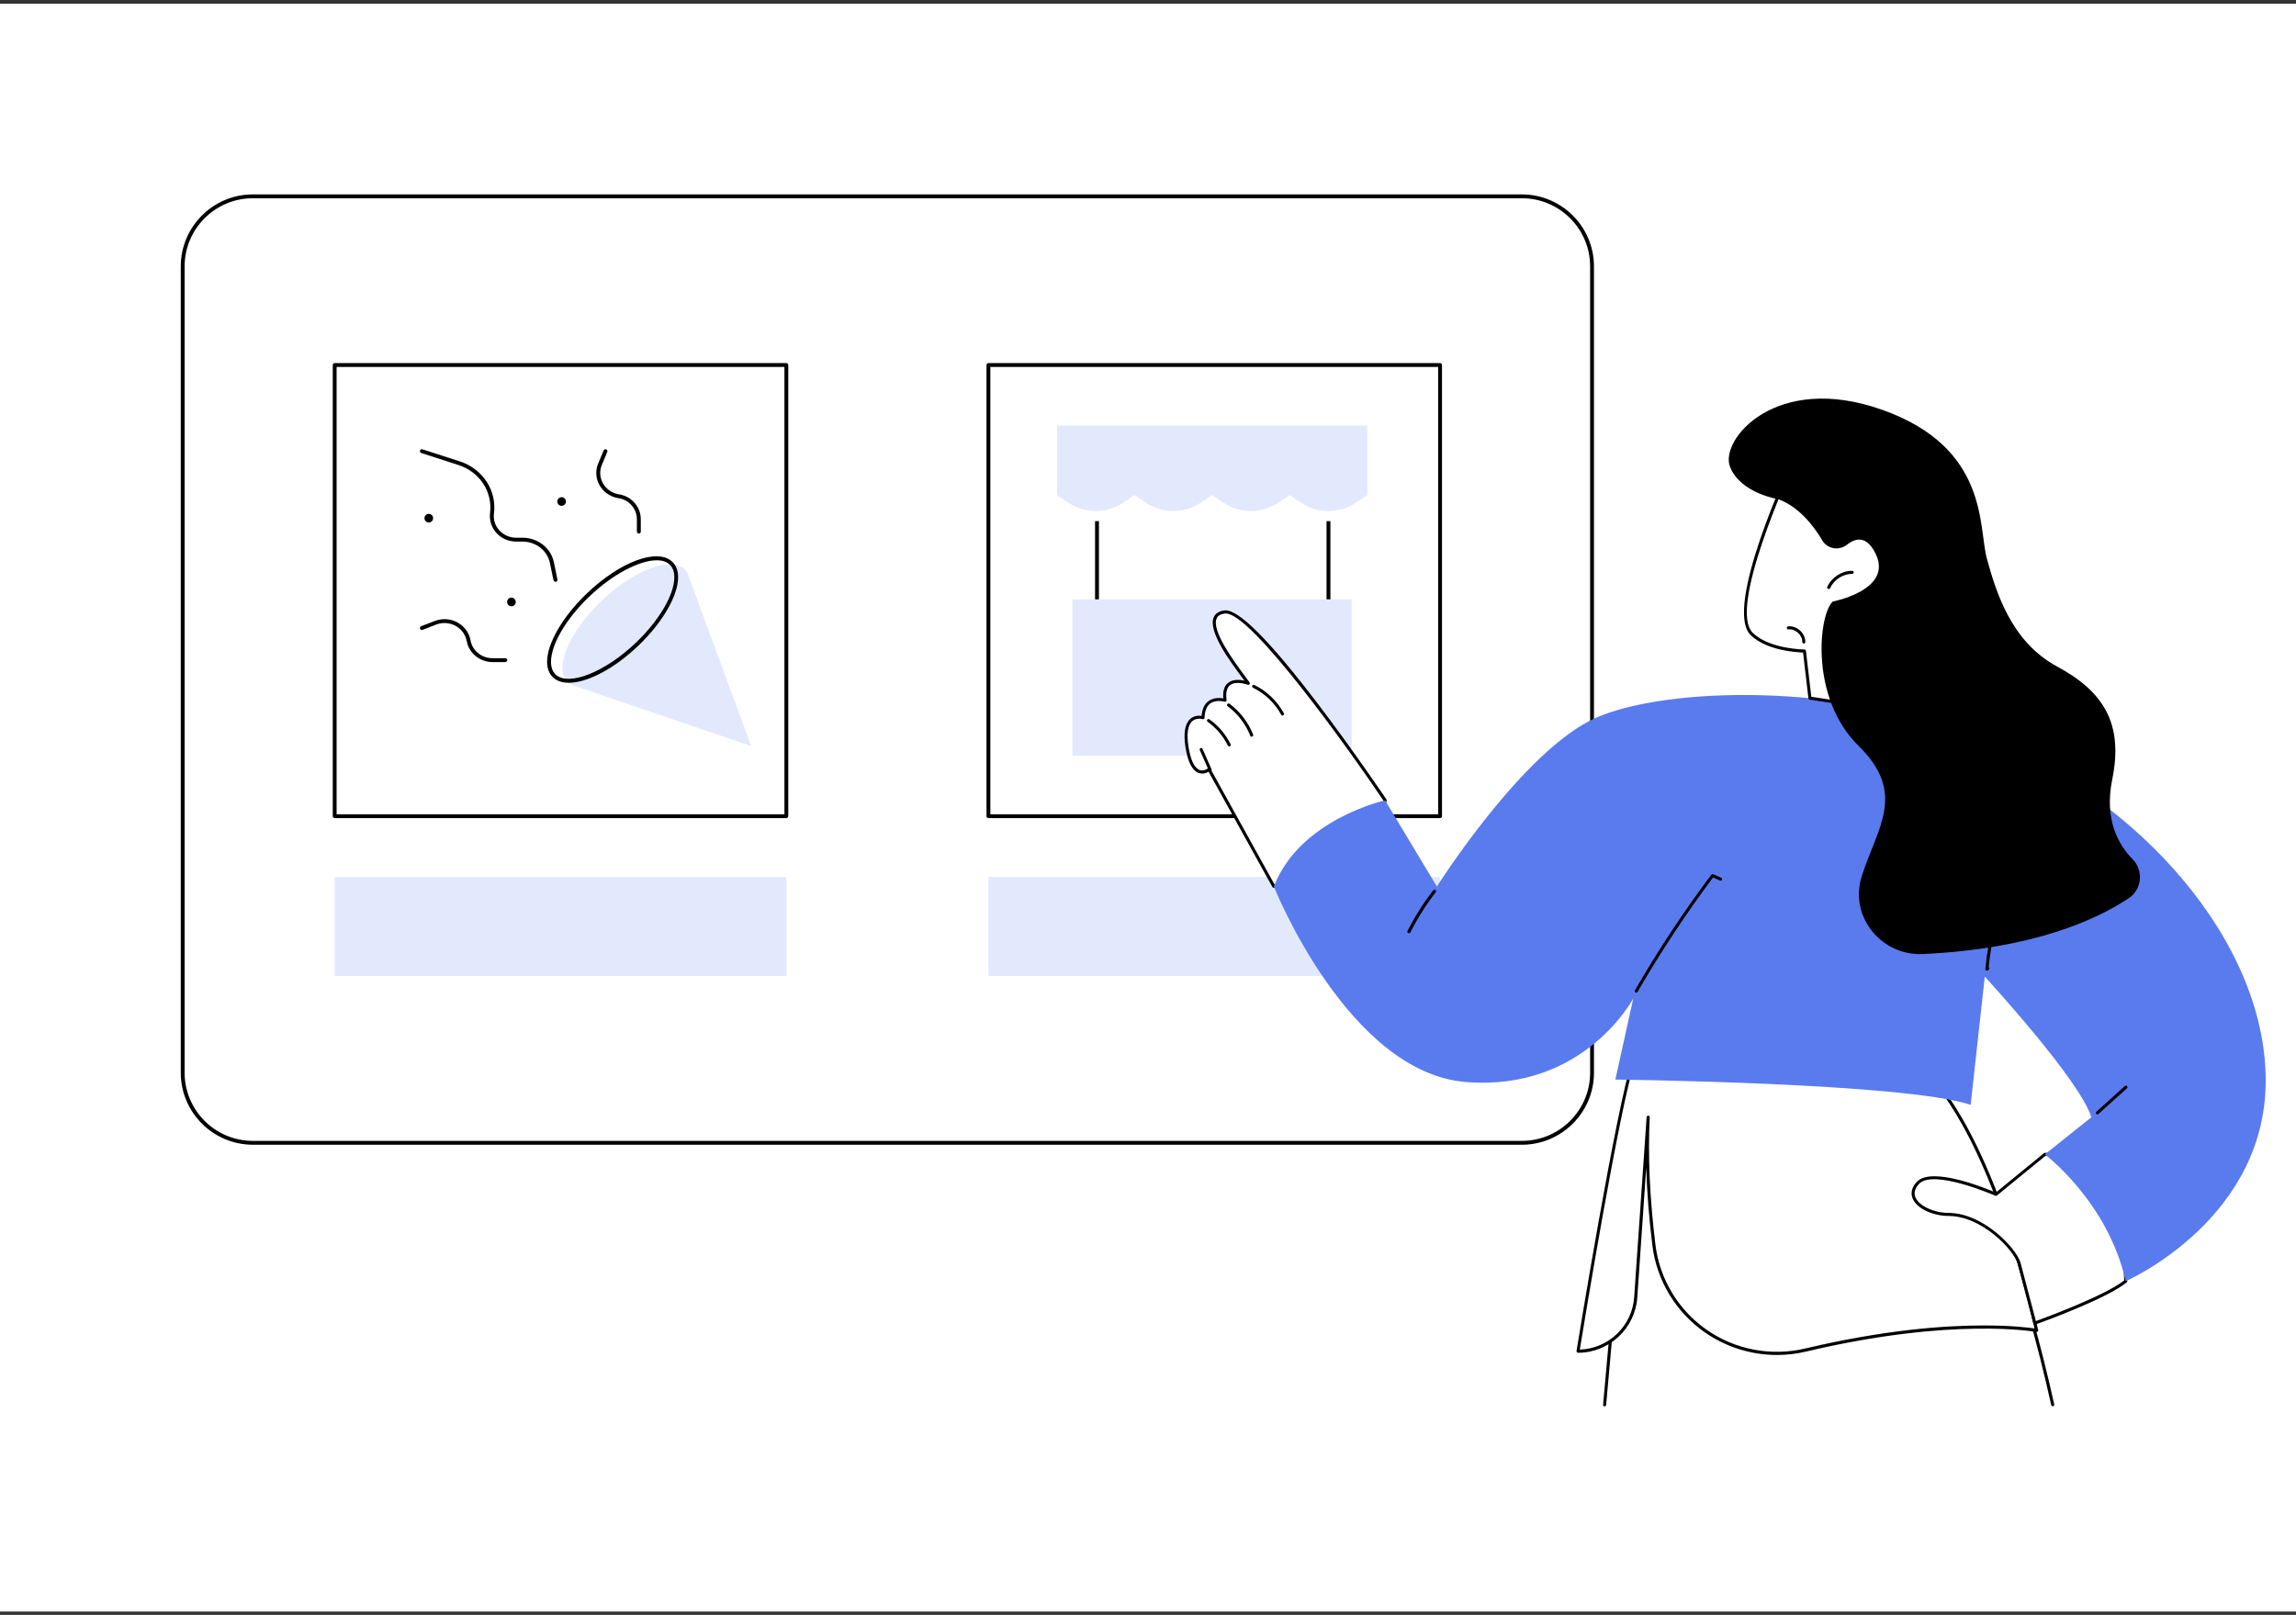<svg width="226" height="159" viewBox="0 0 226 159" fill="none" xmlns="http://www.w3.org/2000/svg">
<rect x="0" y="0" width="226" height="159" fill="#333333" stroke="none"/>
<g clip-path="url(#clip0_10536_79288)">
<path d="M226 0.371H0V158.663H226V0.371Z" fill="white"/>
<path d="M189.161 23.832H89.73C81.673 23.832 75.141 30.317 75.141 38.317V95.193C75.141 103.193 81.673 109.678 89.73 109.678H189.161C197.219 109.678 203.751 103.193 203.751 95.193V38.317C203.751 30.317 197.219 23.832 189.161 23.832Z" fill="white"/>
<path d="M197.349 109.851H81.543C77.918 109.851 74.965 106.919 74.965 103.321V30.187C74.965 26.588 77.918 23.656 81.543 23.656H197.349C200.974 23.656 203.927 26.588 203.927 30.187V103.321C203.927 106.919 200.974 109.851 197.349 109.851ZM81.543 24.006C78.11 24.006 75.317 26.779 75.317 30.187V103.321C75.317 106.729 78.11 109.502 81.543 109.502H197.349C200.782 109.502 203.575 106.729 203.575 103.321V30.187C203.575 26.779 200.782 24.006 197.349 24.006H81.543Z" fill="black"/>
<path d="M189.88 39.137H148.664V80.056H189.88V39.137Z" fill="white"/>
<path d="M189.88 80.226H148.664C148.568 80.226 148.488 80.147 148.488 80.051V39.132C148.488 39.036 148.568 38.957 148.664 38.957H189.88C189.976 38.957 190.056 39.036 190.056 39.132V80.051C190.056 80.147 189.976 80.226 189.88 80.226ZM148.84 79.877H189.704V39.306H148.84V79.877Z" fill="black"/>
<path d="M130.228 39.137H89.012V80.056H130.228V39.137Z" fill="white"/>
<path d="M130.228 80.226H89.012C88.916 80.226 88.836 80.147 88.836 80.051V39.132C88.836 39.036 88.916 38.957 89.012 38.957H130.228C130.324 38.957 130.404 39.036 130.404 39.132V80.051C130.404 80.147 130.324 80.226 130.228 80.226ZM89.188 79.877H130.052V39.306H89.188V79.877Z" fill="black"/>
<path d="M189.88 85.574H148.664V94.55H189.88V85.574Z" fill="#E2E9FC"/>
<path d="M130.228 85.574H89.012V94.55H130.228V85.574Z" fill="#E2E9FC"/>
<path d="M175.487 66.085H174.315C174.219 66.085 174.139 66.006 174.139 65.91C174.139 65.815 174.219 65.736 174.315 65.736H175.487C176.479 65.736 177.337 65.032 177.492 64.106C177.614 63.434 178.041 62.851 178.654 62.507C179.293 62.148 180.061 62.089 180.743 62.354L181.996 62.836C182.087 62.873 182.135 62.973 182.097 63.063C182.06 63.153 181.959 63.201 181.868 63.164L180.621 62.682C180.034 62.46 179.379 62.507 178.83 62.814C178.307 63.105 177.945 63.598 177.844 64.169C177.662 65.265 176.649 66.096 175.493 66.096L175.487 66.085ZM169.741 58.792C169.741 58.792 169.72 58.792 169.704 58.792C169.608 58.771 169.544 58.681 169.565 58.586L169.885 57.041C170.141 55.744 171.346 54.797 172.742 54.797H173.323C173.92 54.797 174.491 54.548 174.88 54.114C175.248 53.701 175.423 53.156 175.359 52.616C175.226 51.605 175.461 50.573 176.026 49.711C176.591 48.848 177.46 48.197 178.467 47.874L181.879 46.779C181.969 46.747 182.071 46.8 182.103 46.89C182.135 46.985 182.081 47.081 181.991 47.112L178.579 48.208C177.646 48.504 176.852 49.107 176.33 49.901C175.807 50.695 175.594 51.642 175.717 52.569C175.797 53.209 175.589 53.855 175.152 54.341C174.693 54.855 174.032 55.146 173.334 55.146H172.753C171.527 55.146 170.471 55.971 170.247 57.104L169.928 58.649C169.912 58.734 169.837 58.792 169.752 58.792H169.741ZM162.129 54.416C162.033 54.416 161.953 54.336 161.953 54.241V53.119C161.953 51.986 162.817 51.013 163.963 50.859C164.581 50.753 165.114 50.388 165.413 49.848C165.695 49.34 165.732 48.742 165.514 48.213L165.013 47.017C164.976 46.927 165.013 46.826 165.109 46.784C165.199 46.747 165.301 46.784 165.343 46.879L165.844 48.075C166.106 48.711 166.063 49.414 165.727 50.018C165.375 50.647 164.752 51.081 164.021 51.203C163.046 51.335 162.31 52.161 162.31 53.114V54.236C162.31 54.331 162.23 54.41 162.134 54.41L162.129 54.416Z" fill="black"/>
<path d="M99.196 53.294V60.385V53.294ZM120.438 53.294V60.385V53.294ZM95.656 44.625H123.978V50.928L122.986 51.59C122.213 52.103 121.334 52.378 120.438 52.378C119.543 52.378 118.658 52.108 117.89 51.59L116.899 50.928L115.907 51.59C115.134 52.103 114.255 52.378 113.359 52.378C112.464 52.378 111.579 52.108 110.811 51.59L109.82 50.928L108.828 51.59C108.055 52.103 107.176 52.378 106.28 52.378C105.385 52.378 104.5 52.108 103.732 51.59L102.741 50.928L101.749 51.59C100.981 52.103 100.097 52.378 99.201 52.378C98.305 52.378 97.421 52.108 96.653 51.59L95.662 50.928V44.625H95.656ZM97.069 60.385H122.56V74.569H97.069V60.385Z" fill="#E2E9FC"/>
<path d="M99.375 53.293H99.023V60.385H99.375V53.293Z" fill="black"/>
<path d="M120.492 53.293H120.141V60.385H120.492V53.293Z" fill="black"/>
<path d="M165.577 60.563C162.635 57.748 159.223 56.435 157.96 57.647C157.763 57.832 157.635 58.07 157.56 58.346L151.867 73.698L168.168 68.168L168.157 68.157C168.333 68.083 168.493 67.988 168.626 67.861C169.89 66.649 168.52 63.384 165.577 60.568V60.563Z" fill="#E2E9FC"/>
<path d="M168.513 67.952C166.828 67.952 164.365 66.687 162.111 64.533C159.941 62.453 158.539 60.04 158.539 58.383C158.539 57.791 158.715 57.32 159.061 56.986C160.41 55.695 163.864 56.976 166.924 59.902C169.094 61.982 170.496 64.395 170.496 66.052C170.496 66.645 170.32 67.116 169.968 67.449C169.611 67.788 169.11 67.952 168.507 67.952H168.513ZM160.501 56.838C160 56.838 159.589 56.965 159.307 57.235C159.029 57.5 158.891 57.886 158.891 58.378C158.891 59.945 160.25 62.257 162.356 64.274C165.181 66.978 168.555 68.312 169.728 67.19C170.005 66.925 170.144 66.539 170.144 66.047C170.144 64.48 168.784 62.167 166.679 60.151C164.536 58.098 162.079 56.833 160.501 56.833V56.838Z" fill="black"/>
<path d="M173.75 61.014C173.968 61.014 174.144 60.838 174.144 60.622C174.144 60.406 173.968 60.23 173.75 60.23C173.532 60.23 173.355 60.406 173.355 60.622C173.355 60.838 173.532 61.014 173.75 61.014Z" fill="black"/>
<path d="M181.301 53.416C181.519 53.416 181.695 53.241 181.695 53.024C181.695 52.808 181.519 52.633 181.301 52.633C181.083 52.633 180.906 52.808 180.906 53.024C180.906 53.241 181.083 53.416 181.301 53.416Z" fill="black"/>
<path d="M169.176 51.9C169.394 51.9 169.57 51.725 169.57 51.509C169.57 51.292 169.394 51.117 169.176 51.117C168.958 51.117 168.781 51.292 168.781 51.509C168.781 51.725 168.958 51.9 169.176 51.9Z" fill="black"/>
<path d="M79.938 133.432C78.45 116.899 77.4 105.234 77.4 105.234L61.313 105.742L48.882 106.594C44.154 114.443 41.174 123.879 39.047 133.426H79.938V133.432Z" fill="white"/>
<path d="M39.052 133.569C39.052 133.569 39.031 133.569 39.02 133.569C38.945 133.553 38.897 133.479 38.913 133.405C41.419 122.169 44.644 113.379 48.764 106.53C48.785 106.493 48.828 106.467 48.876 106.462L61.307 105.61L77.4 105.102C77.475 105.102 77.538 105.154 77.544 105.229C77.544 105.229 78.594 116.887 80.081 133.426C80.087 133.5 80.033 133.569 79.953 133.574C79.873 133.579 79.809 133.526 79.804 133.447C78.407 117.93 77.395 106.7 77.277 105.382L61.323 105.885L48.972 106.732C44.883 113.543 41.68 122.291 39.19 133.463C39.174 133.526 39.116 133.574 39.052 133.574V133.569Z" fill="black"/>
<path d="M49.99 103.942C49.99 103.942 44.66 108.859 40.523 126.693C40.523 126.693 47.992 125.27 61.606 128.472C68.162 130.017 74.628 125.593 75.449 118.951C75.902 115.315 76.174 111.277 75.972 107.35L77.107 123.687C77.299 126.434 79.602 128.567 82.374 128.567C82.374 128.567 78.776 106.445 77.251 102.016L49.99 103.931V103.942Z" fill="white"/>
<path d="M64.224 128.914C63.34 128.914 62.449 128.814 61.575 128.607C48.153 125.448 40.626 126.813 40.551 126.829C40.503 126.84 40.455 126.824 40.423 126.787C40.391 126.755 40.375 126.707 40.386 126.66C44.485 108.989 49.843 103.887 49.896 103.84C49.917 103.818 49.949 103.803 49.981 103.803L77.242 101.887C77.306 101.887 77.364 101.918 77.386 101.982C78.894 106.369 82.476 128.332 82.514 128.554C82.519 128.597 82.514 128.634 82.482 128.666C82.455 128.697 82.418 128.713 82.375 128.713C79.539 128.713 77.162 126.512 76.97 123.701L76.154 111.921C76.085 114.144 75.898 116.504 75.594 118.965C75.2 122.156 73.446 125.035 70.792 126.871C68.851 128.21 66.559 128.909 64.235 128.909L64.224 128.914ZM45.338 126.247C48.926 126.247 54.438 126.644 61.634 128.337C64.736 129.068 68.009 128.454 70.621 126.649C73.217 124.86 74.923 122.045 75.307 118.938C75.829 114.72 76.005 110.825 75.829 107.364C75.829 107.29 75.882 107.221 75.962 107.221C76.037 107.221 76.106 107.274 76.112 107.348L77.247 123.686C77.428 126.295 79.592 128.353 82.21 128.438C81.879 126.422 78.606 106.554 77.156 102.172L50.056 104.078C49.597 104.538 44.608 109.852 40.711 126.527C41.25 126.448 42.822 126.252 45.343 126.252L45.338 126.247Z" fill="black"/>
<path d="M32.884 110.719H39.76L44.222 114.349C44.222 114.349 49.995 111.814 51.365 113.328C52.735 114.836 50.469 116.17 48.566 116.17C45.395 116.17 42.468 119.372 42.116 120.589L40.677 126.029C40.677 126.029 34.243 123.748 32.383 122.224L32.884 110.724V110.719Z" fill="white"/>
<path d="M40.677 126.162C40.677 126.162 40.645 126.162 40.629 126.152C40.367 126.057 34.147 123.844 32.292 122.326C32.26 122.299 32.238 122.257 32.238 122.214L32.739 110.714C32.739 110.64 32.803 110.582 32.878 110.582H39.754C39.786 110.582 39.818 110.593 39.845 110.614L44.243 114.186C44.973 113.874 50.122 111.746 51.466 113.228C52.036 113.858 51.967 114.403 51.812 114.752C51.375 115.721 49.819 116.303 48.566 116.303C45.511 116.303 42.606 119.372 42.249 120.621L40.81 126.057C40.799 126.094 40.773 126.125 40.74 126.141C40.719 126.152 40.698 126.157 40.677 126.157V126.162ZM32.526 122.156C34.253 123.522 39.637 125.501 40.586 125.845L41.988 120.553C42.361 119.245 45.394 116.033 48.571 116.033C49.877 116.033 51.22 115.414 51.567 114.646C51.748 114.244 51.647 113.831 51.268 113.419C49.984 112 44.344 114.451 44.285 114.477C44.237 114.498 44.184 114.493 44.141 114.456L39.717 110.857H33.022L32.526 122.156Z" fill="black"/>
<path d="M100.868 82.876L99.973 78.616C99.973 78.616 111.775 61.194 114.605 61.532C117.436 61.876 113.171 66.978 112.462 68.005C112.462 68.005 114.925 67.063 114.584 69.545C114.584 69.545 116.529 68.957 116.588 71.127C116.588 71.127 118.571 70.508 118.054 73.784C117.537 77.054 116.039 75.821 116.039 75.821L110.127 86.432L100.868 82.881V82.876Z" fill="white"/>
<path d="M110.126 86.566C110.126 86.566 110.094 86.566 110.078 86.555L100.819 83.004C100.776 82.989 100.744 82.951 100.733 82.904L99.838 78.644C99.832 78.606 99.838 78.57 99.859 78.538C99.891 78.495 102.85 74.129 106.117 69.864C110.536 64.1 113.393 61.248 114.625 61.396C115.131 61.46 115.462 61.666 115.616 62.021C116.165 63.296 114.097 66.059 112.983 67.54C112.924 67.62 112.866 67.699 112.812 67.768C113.223 67.678 113.863 67.62 114.3 67.964C114.652 68.239 114.801 68.715 114.742 69.377C115.041 69.324 115.616 69.287 116.08 69.615C116.459 69.885 116.672 70.34 116.72 70.965C116.954 70.927 117.391 70.922 117.743 71.229C118.244 71.658 118.394 72.526 118.191 73.812C117.983 75.135 117.583 75.918 117.002 76.135C116.618 76.278 116.272 76.135 116.085 76.029L110.248 86.508C110.222 86.555 110.174 86.582 110.126 86.582V86.566ZM100.984 82.777L110.057 86.259L115.91 75.754C115.931 75.717 115.963 75.691 116.005 75.685C116.048 75.68 116.091 75.685 116.123 75.717C116.123 75.717 116.507 76.024 116.901 75.871C117.232 75.749 117.669 75.278 117.908 73.764C118.095 72.594 117.972 71.79 117.557 71.436C117.162 71.102 116.629 71.261 116.624 71.261C116.581 71.272 116.539 71.266 116.501 71.24C116.464 71.213 116.443 71.176 116.443 71.129C116.427 70.509 116.245 70.07 115.91 69.832C115.382 69.451 114.625 69.673 114.614 69.678C114.566 69.694 114.518 69.678 114.481 69.652C114.444 69.62 114.428 69.573 114.433 69.53C114.524 68.869 114.417 68.414 114.113 68.175C113.559 67.742 112.509 68.133 112.498 68.138C112.439 68.16 112.375 68.138 112.338 68.096C112.301 68.049 112.295 67.98 112.333 67.932C112.423 67.805 112.562 67.615 112.743 67.376C113.665 66.143 115.83 63.259 115.344 62.132C115.233 61.872 114.982 61.724 114.577 61.677C114.55 61.677 114.529 61.677 114.502 61.677C112.141 61.677 103.372 73.844 100.11 78.654L100.979 82.787L100.984 82.777Z" fill="black"/>
<path d="M109.332 70.917C109.332 70.917 109.29 70.912 109.268 70.901C109.199 70.864 109.178 70.779 109.21 70.716C109.812 69.615 110.772 68.7 111.907 68.149C111.976 68.117 112.062 68.149 112.094 68.213C112.126 68.281 112.094 68.366 112.03 68.398C110.942 68.922 110.031 69.795 109.455 70.848C109.428 70.896 109.38 70.922 109.332 70.922V70.917Z" fill="black"/>
<path d="M112.15 72.837C112.15 72.837 112.118 72.837 112.096 72.826C112.027 72.8 111.99 72.72 112.016 72.646C112.454 71.545 113.216 70.556 114.175 69.852C114.239 69.804 114.325 69.82 114.373 69.884C114.421 69.947 114.405 70.032 114.341 70.079C113.424 70.752 112.693 71.699 112.278 72.752C112.256 72.805 112.203 72.842 112.15 72.842V72.837Z" fill="black"/>
<path d="M114.199 73.728C114.199 73.728 114.156 73.728 114.14 73.713C114.071 73.681 114.044 73.596 114.076 73.527C114.518 72.628 115.19 71.844 116.011 71.268C116.075 71.225 116.16 71.236 116.203 71.299C116.245 71.363 116.235 71.448 116.171 71.49C115.387 72.046 114.748 72.792 114.326 73.649C114.3 73.697 114.252 73.728 114.204 73.728H114.199Z" fill="black"/>
<path d="M115.932 75.993C115.932 75.993 115.895 75.993 115.879 75.982C115.809 75.95 115.777 75.871 115.809 75.802L116.63 73.944C116.662 73.876 116.742 73.844 116.811 73.876C116.881 73.907 116.913 73.987 116.881 74.056L116.06 75.913C116.039 75.966 115.985 75.998 115.932 75.998V75.993Z" fill="black"/>
<path d="M99.965 78.612C99.965 78.612 107.747 80.311 110.12 86.429C110.12 86.429 103.376 103.301 92.587 104.163C81.798 105.021 77.326 96.585 77.326 96.585L78.957 103.941C78.957 103.941 52.571 104.227 46.536 106.233L45.246 94.606C45.246 94.606 36.536 103.994 35.524 107.36L39.767 110.726C39.767 110.726 34.026 114.997 32.389 122.226C32.389 122.226 19.244 116.547 19.617 103.47C19.985 90.393 32.538 77.326 46.542 72.489C60.545 67.652 75.087 68.636 80.737 71.129C87.363 74.056 95.247 86.429 95.247 86.429L99.975 78.612H99.965Z" fill="#5A7BEE"/>
<path d="M97.791 90.665C97.738 90.665 97.69 90.638 97.669 90.591C97.013 89.31 96.235 88.082 95.35 86.944C95.302 86.886 95.313 86.796 95.377 86.748C95.435 86.701 95.526 86.711 95.574 86.775C96.469 87.923 97.258 89.167 97.925 90.463C97.962 90.532 97.93 90.617 97.866 90.649C97.845 90.659 97.823 90.665 97.802 90.665H97.791Z" fill="black"/>
<path d="M45.049 94.064C45.012 94.064 44.98 94.048 44.953 94.027L44.879 93.958C44.825 93.905 44.82 93.815 44.879 93.763C44.879 93.763 44.889 93.752 44.895 93.752C44.746 92.323 44.49 90.889 44.138 89.497C44.117 89.423 44.165 89.349 44.239 89.328C44.314 89.312 44.388 89.354 44.41 89.428C44.783 90.899 45.044 92.408 45.193 93.916C45.199 93.974 45.167 94.027 45.113 94.053C45.092 94.064 45.076 94.069 45.055 94.069L45.049 94.064Z" fill="black"/>
<path d="M34.962 107.097C34.93 107.097 34.898 107.086 34.871 107.06L32.27 104.731C32.212 104.678 32.206 104.594 32.26 104.535C32.313 104.477 32.398 104.472 32.457 104.525L35.058 106.853C35.117 106.906 35.122 106.991 35.069 107.049C35.042 107.081 35.005 107.097 34.967 107.097H34.962Z" fill="black"/>
<path d="M77.053 96.05C77.005 96.05 76.957 96.024 76.93 95.981C74.846 92.409 72.532 88.916 70.043 85.609L69.409 85.884C69.339 85.916 69.254 85.884 69.227 85.815C69.195 85.746 69.227 85.662 69.297 85.635L70.032 85.312C70.091 85.286 70.16 85.307 70.198 85.355C72.719 88.699 75.064 92.224 77.17 95.844C77.207 95.913 77.186 95.997 77.117 96.034C77.095 96.045 77.069 96.056 77.047 96.056L77.053 96.05Z" fill="black"/>
<path d="M62.67 47.754C62.67 47.754 69.024 61.186 66.482 63.551C64.856 65.065 61.7 65.065 61.7 65.065L61.194 69.341L53.907 70.447C53.907 70.447 47.729 50.517 62.665 47.754H62.67Z" fill="white"/>
<path d="M53.913 70.586C53.855 70.586 53.796 70.549 53.78 70.491C53.748 70.385 50.475 59.605 54.606 52.825C56.301 50.047 59.004 48.295 62.645 47.623C62.709 47.612 62.767 47.644 62.794 47.703C63.055 48.253 69.159 61.251 66.579 63.659C65.097 65.04 62.437 65.193 61.824 65.209L61.333 69.364C61.328 69.427 61.28 69.475 61.216 69.485L53.929 70.591C53.929 70.591 53.913 70.591 53.908 70.591L53.913 70.586ZM62.591 47.909C59.089 48.581 56.483 50.28 54.846 52.963C51.008 59.266 53.673 69.12 54.014 70.29L61.072 69.221L61.562 65.05C61.573 64.982 61.632 64.929 61.701 64.929C61.733 64.929 64.825 64.913 66.387 63.452C68.711 61.282 63.151 49.131 62.586 47.914L62.591 47.909Z" fill="black"/>
<path d="M61.76 64.39C61.685 64.39 61.621 64.326 61.621 64.252C61.621 63.871 61.792 63.496 62.101 63.215C62.41 62.935 62.804 62.797 63.188 62.834C63.263 62.839 63.322 62.908 63.311 62.987C63.306 63.062 63.236 63.12 63.156 63.109C62.852 63.078 62.538 63.194 62.287 63.422C62.037 63.649 61.893 63.951 61.898 64.252C61.898 64.326 61.84 64.39 61.76 64.39Z" fill="black"/>
<path d="M59.483 59.444C59.43 59.444 59.377 59.412 59.355 59.359C59.014 58.597 58.182 58.068 57.346 58.068C57.271 58.063 57.207 58.005 57.207 57.931C57.207 57.856 57.271 57.793 57.346 57.793C57.346 57.793 57.356 57.793 57.362 57.793C58.305 57.793 59.233 58.391 59.616 59.248C59.648 59.317 59.616 59.402 59.547 59.434C59.531 59.444 59.51 59.444 59.489 59.444H59.483Z" fill="black"/>
<path d="M32.116 87.496C35.038 89.428 40.816 92.09 50.907 92.555C54.59 92.725 57.495 89.317 56.557 85.781C56.53 85.676 56.498 85.564 56.461 85.459C55.059 81.082 52.33 77.996 56.765 73.673C61.2 69.349 60.427 61.829 59.126 60.585C59.126 60.585 53.588 59.542 55.203 56.256C56.024 54.584 57.026 54.806 57.81 55.42C58.54 55.997 59.606 55.827 60.081 55.028C60.88 53.684 62.197 52.017 64.057 51.308C64.057 51.308 67.543 50.784 68.498 48.355C69.452 45.92 64.324 39.744 54.569 43.205C44.814 46.666 45.853 53.874 45.043 56.737C44.233 59.601 42.906 64.194 38.646 66.475C34.382 68.756 32.58 71.683 33.614 76.71C34.361 80.352 33.06 82.638 31.754 83.956C30.73 84.982 30.906 86.702 32.122 87.501L32.116 87.496Z" fill="black"/>
<g clip-path="url(#clip1_10536_79288)">
<path d="M235.31 -6.137H-8.465V165.698H235.31V-6.137Z" fill="white"/>
<path d="M33.718 112.52L140.97 112.52C149.661 112.52 156.707 105.48 156.707 96.795V35.053C156.707 26.369 149.661 19.329 140.97 19.329L33.718 19.329C25.027 19.329 17.981 26.369 17.981 35.053V96.795C17.981 105.48 25.027 112.52 33.718 112.52Z" fill="white"/>
<path d="M17.793 105.621V26.23C17.793 22.323 20.978 19.141 24.888 19.141H149.803C153.713 19.141 156.898 22.323 156.898 26.23V105.621C156.898 109.528 153.713 112.711 149.803 112.711H24.888C20.978 112.711 17.793 109.528 17.793 105.621ZM24.888 19.52C21.185 19.52 18.172 22.53 18.172 26.23V105.621C18.172 109.321 21.185 112.331 24.888 112.331H149.803C153.506 112.331 156.519 109.321 156.519 105.621V26.23C156.519 22.53 153.506 19.52 149.803 19.52H24.888Z" fill="black"/>
<path d="M32.945 80.359H77.402V35.938L32.945 35.938L32.945 80.359Z" fill="white"/>
<path d="M32.754 80.361V35.94C32.754 35.836 32.84 35.75 32.944 35.75H77.401C77.505 35.75 77.591 35.836 77.591 35.94V80.361C77.591 80.464 77.505 80.55 77.401 80.55H32.944C32.84 80.55 32.754 80.464 32.754 80.361ZM77.212 36.129H33.133V80.171H77.212V36.129Z" fill="black"/>
<path d="M97.292 80.359H141.75V35.938L97.292 35.938V80.359Z" fill="white"/>
<path d="M97.102 80.361V35.94C97.102 35.836 97.188 35.75 97.291 35.75H141.749C141.852 35.75 141.939 35.836 141.939 35.94V80.361C141.939 80.464 141.852 80.55 141.749 80.55H97.291C97.188 80.55 97.102 80.464 97.102 80.361ZM141.559 36.129H97.481V80.171H141.559V36.129Z" fill="black"/>
<path d="M32.945 96.098H77.402V86.354H32.945V96.098Z" fill="#E2E9FC"/>
<path d="M97.288 96.098H141.746V86.354H97.288V96.098Z" fill="#E2E9FC"/>
<path d="M45.934 63.108C45.819 62.493 45.434 61.959 44.87 61.637C44.278 61.304 43.571 61.252 42.938 61.494L41.593 62.016C41.495 62.057 41.386 62.005 41.346 61.907C41.306 61.809 41.357 61.7 41.455 61.66L42.806 61.137C43.548 60.856 44.37 60.919 45.06 61.304C45.721 61.677 46.181 62.309 46.314 63.039C46.48 64.05 47.406 64.808 48.475 64.808H49.74C49.844 64.808 49.93 64.895 49.93 64.998C49.93 65.102 49.844 65.188 49.74 65.188H48.475C47.222 65.188 46.13 64.286 45.94 63.096L45.934 63.108ZM54.478 57.127L54.133 55.45C53.892 54.22 52.753 53.324 51.431 53.324H50.804C50.051 53.324 49.332 53.008 48.843 52.451C48.372 51.922 48.154 51.221 48.234 50.526C48.366 49.521 48.131 48.487 47.573 47.631C47.009 46.769 46.147 46.114 45.146 45.792L41.467 44.603C41.369 44.569 41.311 44.465 41.346 44.362C41.38 44.258 41.484 44.207 41.587 44.241L45.267 45.43C46.354 45.781 47.285 46.487 47.901 47.424C48.51 48.36 48.769 49.481 48.619 50.578C48.55 51.164 48.734 51.756 49.137 52.204C49.556 52.675 50.166 52.945 50.816 52.945H51.443C52.949 52.945 54.243 53.968 54.524 55.381L54.869 57.058C54.892 57.162 54.823 57.265 54.72 57.282C54.708 57.282 54.691 57.282 54.68 57.282C54.593 57.282 54.513 57.219 54.49 57.127H54.478ZM62.689 52.336V51.118C62.689 50.078 61.896 49.188 60.843 49.044C60.056 48.912 59.383 48.441 59.004 47.757C58.641 47.102 58.595 46.332 58.877 45.649L59.417 44.35C59.458 44.253 59.573 44.207 59.67 44.247C59.768 44.287 59.814 44.402 59.774 44.5L59.233 45.798C58.998 46.378 59.038 47.022 59.343 47.573C59.665 48.154 60.24 48.556 60.907 48.671C62.143 48.843 63.074 49.894 63.074 51.124V52.342C63.074 52.445 62.988 52.531 62.885 52.531C62.781 52.531 62.695 52.445 62.695 52.342L62.689 52.336Z" fill="black"/>
<path d="M130.758 59.011V51.313V59.011ZM107.845 59.011V51.313V59.011ZM134.582 48.745L133.513 49.463C132.685 50.02 131.73 50.319 130.764 50.319C129.798 50.319 128.844 50.026 128.016 49.463L126.946 48.745L125.877 49.463C125.043 50.02 124.094 50.319 123.128 50.319C122.163 50.319 121.208 50.026 120.38 49.463L119.311 48.745L118.241 49.463C117.407 50.02 116.459 50.319 115.493 50.319C114.527 50.319 113.572 50.026 112.744 49.463L111.675 48.745L110.605 49.463C109.772 50.02 108.823 50.319 107.857 50.319C106.891 50.319 105.937 50.026 105.109 49.463L104.039 48.745V41.902H134.588V48.745H134.582ZM133.053 74.414H105.557V59.017H133.053V74.414Z" fill="#E2E9FC"/>
<path d="M130.954 51.312H130.574V59.011H130.954V51.312Z" fill="black"/>
<path d="M108.169 51.312H107.789V59.011H108.169V51.312Z" fill="black"/>
<path d="M59.156 59.207C62.33 56.15 66.009 54.725 67.372 56.041C67.585 56.242 67.723 56.501 67.803 56.799L73.944 73.466L56.361 67.462L56.373 67.451C56.183 67.37 56.011 67.267 55.867 67.129C54.504 65.813 55.982 62.269 59.156 59.212V59.207Z" fill="#E2E9FC"/>
<path d="M54.421 66.68C54.047 66.318 53.852 65.806 53.852 65.163C53.852 63.365 55.364 60.745 57.704 58.487C61.004 55.304 64.73 53.914 66.185 55.322C66.559 55.684 66.748 56.195 66.748 56.838C66.748 58.637 65.236 61.256 62.896 63.514C60.464 65.858 57.807 67.225 55.99 67.225C55.341 67.225 54.8 67.047 54.415 66.68H54.421ZM57.974 58.763C55.703 60.952 54.237 63.462 54.237 65.163C54.237 65.703 54.386 66.117 54.685 66.404C55.95 67.622 59.59 66.174 62.637 63.238C64.909 61.05 66.375 58.539 66.375 56.838C66.375 56.298 66.225 55.885 65.926 55.597C65.621 55.304 65.179 55.167 64.638 55.167C62.942 55.167 60.286 56.54 57.974 58.769V58.763Z" fill="black"/>
<path d="M50.343 59.694C50.578 59.694 50.769 59.504 50.769 59.269C50.769 59.034 50.578 58.844 50.343 58.844C50.108 58.844 49.918 59.034 49.918 59.269C49.918 59.504 50.108 59.694 50.343 59.694Z" fill="black"/>
<path d="M42.207 51.444C42.442 51.444 42.632 51.254 42.632 51.019C42.632 50.784 42.442 50.594 42.207 50.594C41.972 50.594 41.781 50.784 41.781 51.019C41.781 51.254 41.972 51.444 42.207 51.444Z" fill="black"/>
<path d="M55.281 49.803C55.516 49.803 55.706 49.613 55.706 49.378C55.706 49.144 55.516 48.953 55.281 48.953C55.046 48.953 54.855 49.144 54.855 49.378C54.855 49.613 55.046 49.803 55.281 49.803Z" fill="black"/>
<path d="M157.945 138.313C159.55 120.365 160.682 107.703 160.682 107.703L178.035 108.255L191.444 109.18C196.544 117.7 199.758 127.943 202.052 138.307H157.945V138.313Z" fill="white"/>
<path d="M202.054 138.461C202.054 138.461 202.077 138.461 202.088 138.461C202.169 138.444 202.22 138.364 202.203 138.283C199.501 126.086 196.022 116.544 191.577 109.11C191.554 109.07 191.508 109.041 191.457 109.035L178.048 108.11L160.689 107.559C160.609 107.559 160.54 107.616 160.534 107.696C160.534 107.696 159.401 120.353 157.797 138.306C157.792 138.387 157.849 138.461 157.935 138.467C158.022 138.473 158.091 138.415 158.096 138.329C159.603 121.485 160.695 109.294 160.822 107.863L178.031 108.409L191.353 109.328C195.763 116.722 199.219 126.219 201.904 138.346C201.921 138.415 201.985 138.467 202.054 138.467V138.461Z" fill="black"/>
<path d="M190.25 106.294C190.25 106.294 196 111.632 200.462 130.992C200.462 130.992 192.407 129.447 177.722 132.923C170.649 134.6 163.675 129.797 162.789 122.587C162.301 118.64 162.007 114.257 162.226 109.994L161.001 127.729C160.794 130.711 158.31 133.026 155.32 133.026C155.32 133.026 159.201 109.012 160.846 104.203L190.25 106.283V106.294Z" fill="white"/>
<path d="M167.825 131.193C164.956 129.2 163.07 126.074 162.644 122.61C162.317 119.933 162.115 117.376 162.041 114.963L161.161 127.752C160.948 130.803 158.39 133.193 155.331 133.193C155.285 133.193 155.244 133.175 155.216 133.141C155.187 133.106 155.175 133.06 155.181 133.02C155.221 132.779 159.085 108.937 160.712 104.174C160.735 104.111 160.799 104.065 160.868 104.071L190.272 106.151C190.307 106.151 190.341 106.168 190.364 106.191C190.422 106.242 196.2 111.781 200.622 130.963C200.633 131.015 200.622 131.067 200.582 131.101C200.547 131.136 200.495 131.153 200.444 131.147C200.363 131.13 192.245 129.648 177.766 133.078C176.823 133.302 175.863 133.411 174.909 133.411C172.402 133.411 169.924 132.653 167.836 131.199L167.825 131.193ZM200.265 130.808C196.062 112.706 190.681 106.943 190.186 106.438L160.954 104.37C159.39 109.126 155.86 130.693 155.503 132.882C158.326 132.79 160.661 130.561 160.856 127.723L162.081 109.988C162.081 109.908 162.156 109.845 162.242 109.85C162.322 109.85 162.386 109.925 162.386 110.005C162.196 113.763 162.386 117.991 162.949 122.57C163.363 125.948 165.209 128.999 168.003 130.941C170.821 132.9 174.351 133.566 177.697 132.773C185.46 130.935 191.405 130.504 195.275 130.504C197.994 130.504 199.691 130.716 200.271 130.803L200.265 130.808Z" fill="black"/>
<path d="M208.699 113.656H201.282L196.469 117.597C196.469 117.597 190.242 114.845 188.765 116.489C187.287 118.126 189.731 119.574 191.783 119.574C195.205 119.574 198.361 123.049 198.741 124.371L200.293 130.277C200.293 130.277 207.233 127.801 209.24 126.146L208.699 113.662V113.656Z" fill="white"/>
<path d="M200.224 130.402C200.19 130.385 200.161 130.351 200.149 130.31L198.597 124.41C198.212 123.06 195.078 119.722 191.783 119.722C190.432 119.722 188.747 119.096 188.282 118.039C188.115 117.66 188.04 117.062 188.655 116.384C190.11 114.77 195.659 117.079 196.446 117.424L201.19 113.546C201.19 113.546 201.253 113.512 201.288 113.512H208.705C208.786 113.512 208.855 113.575 208.855 113.655L209.395 126.139C209.395 126.185 209.378 126.231 209.338 126.26C207.331 127.909 200.627 130.316 200.345 130.414C200.328 130.419 200.31 130.425 200.293 130.425C200.27 130.425 200.247 130.419 200.224 130.408V130.402ZM208.556 113.805H201.334L196.561 117.711C196.515 117.746 196.458 117.757 196.406 117.734C196.343 117.706 190.26 115.046 188.874 116.585C188.466 117.033 188.362 117.482 188.552 117.918C188.92 118.745 190.369 119.423 191.783 119.423C195.21 119.423 198.482 122.911 198.884 124.33L200.397 130.075C201.42 129.701 207.222 127.553 209.09 126.07L208.556 113.805Z" fill="black"/>
<path d="M135.372 83.429L136.338 78.804C136.338 78.804 123.608 59.892 120.555 60.259C117.502 60.633 122.102 66.171 122.867 67.285C122.867 67.285 120.21 66.263 120.578 68.957C120.578 68.957 118.479 68.32 118.416 70.675C118.416 70.675 116.277 70.003 116.835 73.559C117.393 77.109 119.008 75.771 119.008 75.771L125.385 87.29L135.372 83.435V83.429Z" fill="white"/>
<path d="M125.259 87.36L118.963 75.985C118.762 76.1 118.388 76.255 117.974 76.1C117.347 75.864 116.916 75.014 116.692 73.578C116.474 72.182 116.635 71.239 117.175 70.774C117.56 70.441 118.026 70.452 118.279 70.487C118.331 69.809 118.561 69.315 118.969 69.022C119.469 68.666 120.09 68.706 120.412 68.763C120.349 68.045 120.51 67.528 120.889 67.229C121.361 66.856 122.051 66.919 122.494 67.017C122.436 66.942 122.379 66.862 122.31 66.77C121.108 65.161 118.877 62.162 119.469 60.778C119.636 60.393 119.992 60.169 120.539 60.1C121.867 59.939 124.949 63.03 129.715 69.292C133.24 73.922 136.437 78.662 136.466 78.708C136.489 78.743 136.494 78.783 136.489 78.823L135.523 83.448C135.511 83.499 135.477 83.54 135.431 83.557L125.443 87.412C125.443 87.412 125.409 87.423 125.391 87.423C125.34 87.423 125.288 87.395 125.259 87.343V87.36ZM136.184 78.834C132.665 73.612 123.207 60.404 120.659 60.404C120.631 60.404 120.602 60.404 120.579 60.404C120.142 60.456 119.872 60.617 119.751 60.898C119.228 62.122 121.562 65.253 122.557 66.592C122.752 66.85 122.902 67.057 123 67.195C123.034 67.247 123.034 67.321 122.994 67.373C122.954 67.425 122.885 67.442 122.821 67.419C122.81 67.419 121.677 66.988 121.079 67.459C120.751 67.718 120.636 68.212 120.734 68.93C120.74 68.982 120.723 69.033 120.682 69.062C120.642 69.097 120.59 69.108 120.539 69.091C120.533 69.091 119.716 68.85 119.141 69.257C118.779 69.516 118.584 69.993 118.566 70.665C118.566 70.711 118.543 70.757 118.503 70.786C118.463 70.814 118.417 70.82 118.371 70.808C118.365 70.808 117.79 70.63 117.365 70.998C116.916 71.383 116.784 72.256 116.985 73.526C117.244 75.169 117.721 75.68 118.072 75.812C118.503 75.979 118.911 75.652 118.911 75.646C118.946 75.617 118.992 75.606 119.038 75.611C119.084 75.617 119.118 75.646 119.141 75.686L125.455 87.09L135.241 83.31L136.178 78.823L136.184 78.834Z" fill="black"/>
<path d="M126.242 70.448C126.242 70.448 126.288 70.442 126.311 70.431C126.386 70.39 126.409 70.299 126.374 70.23C125.724 69.035 124.689 68.041 123.465 67.443C123.39 67.409 123.298 67.443 123.264 67.512C123.229 67.587 123.264 67.679 123.333 67.713C124.505 68.282 125.489 69.23 126.11 70.373C126.138 70.425 126.19 70.454 126.242 70.454V70.448Z" fill="black"/>
<path d="M123.205 72.532C123.205 72.532 123.24 72.532 123.263 72.52C123.337 72.492 123.378 72.406 123.349 72.325C122.877 71.13 122.055 70.056 121.02 69.292C120.951 69.24 120.859 69.257 120.807 69.326C120.756 69.395 120.773 69.487 120.842 69.539C121.831 70.268 122.619 71.297 123.067 72.44C123.09 72.498 123.148 72.538 123.205 72.538V72.532Z" fill="black"/>
<path d="M120.998 73.496C120.998 73.496 121.044 73.496 121.061 73.479C121.136 73.444 121.165 73.352 121.13 73.278C120.653 72.301 119.929 71.451 119.043 70.825C118.974 70.778 118.882 70.79 118.836 70.859C118.79 70.928 118.802 71.02 118.871 71.066C119.716 71.669 120.406 72.479 120.86 73.41C120.889 73.461 120.941 73.496 120.992 73.496H120.998Z" fill="black"/>
<path d="M119.123 75.956C119.123 75.956 119.163 75.956 119.18 75.945C119.255 75.91 119.29 75.824 119.255 75.749L118.37 73.733C118.335 73.658 118.249 73.624 118.174 73.658C118.099 73.692 118.065 73.779 118.099 73.853L118.985 75.87C119.008 75.927 119.065 75.962 119.123 75.962V75.956Z" fill="black"/>
<path d="M136.344 78.801C136.344 78.801 127.949 80.645 125.391 87.286C125.391 87.286 132.664 105.602 144.302 106.538C155.939 107.469 160.764 98.311 160.764 98.311L159.004 106.297C159.004 106.297 187.466 106.607 193.975 108.784L195.366 96.162C195.366 96.162 204.761 106.354 205.854 110.008L201.277 113.662C201.277 113.662 207.469 118.298 209.235 126.146C209.235 126.146 223.414 119.981 223.011 105.785C222.614 91.589 209.074 77.405 193.969 72.154C178.864 66.903 163.178 67.971 157.084 70.677C149.937 73.854 141.433 87.286 141.433 87.286L136.333 78.801H136.344Z" fill="#5A7BEE"/>
<path d="M138.688 91.881C138.746 91.881 138.797 91.852 138.82 91.801C139.528 90.41 140.367 89.078 141.322 87.842C141.373 87.779 141.362 87.681 141.293 87.63C141.23 87.578 141.132 87.59 141.08 87.659C140.114 88.905 139.263 90.255 138.544 91.663C138.504 91.737 138.539 91.829 138.608 91.864C138.631 91.875 138.654 91.881 138.677 91.881H138.688Z" fill="black"/>
<path d="M195.578 95.575C195.618 95.575 195.652 95.558 195.681 95.535L195.762 95.46C195.819 95.403 195.825 95.305 195.762 95.248C195.762 95.248 195.75 95.236 195.744 95.236C195.905 93.685 196.181 92.128 196.561 90.617C196.584 90.537 196.532 90.456 196.452 90.433C196.371 90.416 196.291 90.462 196.268 90.542C195.865 92.14 195.583 93.777 195.422 95.414C195.417 95.478 195.451 95.535 195.509 95.564C195.532 95.575 195.549 95.581 195.572 95.581L195.578 95.575Z" fill="black"/>
<path d="M206.456 109.722C206.49 109.722 206.525 109.711 206.553 109.682L209.359 107.154C209.422 107.097 209.428 107.005 209.371 106.942C209.313 106.879 209.221 106.873 209.158 106.93L206.352 109.458C206.289 109.516 206.283 109.608 206.341 109.671C206.369 109.705 206.41 109.722 206.45 109.722H206.456Z" fill="black"/>
<path d="M161.056 97.732C161.108 97.732 161.16 97.703 161.189 97.657C163.437 93.779 165.932 89.987 168.617 86.397L169.302 86.695C169.376 86.73 169.468 86.695 169.497 86.621C169.532 86.546 169.497 86.454 169.422 86.425L168.629 86.075C168.566 86.046 168.491 86.069 168.451 86.121C165.731 89.752 163.201 93.578 160.93 97.508C160.89 97.582 160.913 97.674 160.987 97.715C161.01 97.726 161.039 97.737 161.062 97.737L161.056 97.732Z" fill="black"/>
<path d="M176.571 45.305C176.571 45.305 169.718 59.886 172.46 62.454C174.214 64.097 177.618 64.097 177.618 64.097L178.164 68.739L186.024 69.94C186.024 69.94 192.688 48.304 176.577 45.305H176.571Z" fill="white"/>
<path d="M185.995 70.088L178.135 68.887C178.066 68.876 178.014 68.824 178.008 68.755L177.479 64.245C176.818 64.228 173.949 64.062 172.351 62.562C169.562 59.948 176.151 45.838 176.433 45.241C176.462 45.178 176.531 45.143 176.594 45.154C180.521 45.884 183.436 47.786 185.265 50.802C189.721 58.161 186.196 69.864 186.156 69.979C186.139 70.042 186.075 70.082 186.012 70.082C186.006 70.082 185.995 70.082 185.989 70.082L185.995 70.088ZM172.558 62.344C174.248 63.929 177.583 63.947 177.612 63.947C177.686 63.947 177.75 64.004 177.761 64.079L178.29 68.606L185.903 69.766C186.265 68.497 189.146 57.794 185.006 50.957C183.241 48.044 180.435 46.2 176.651 45.471C176.042 46.792 170.045 59.988 172.552 62.338L172.558 62.344Z" fill="black"/>
<path d="M177.553 63.36C177.634 63.36 177.703 63.291 177.703 63.21C177.703 62.797 177.519 62.389 177.185 62.084C176.852 61.78 176.427 61.63 176.013 61.67C175.932 61.676 175.869 61.751 175.88 61.837C175.886 61.917 175.961 61.981 176.047 61.969C176.375 61.935 176.714 62.061 176.984 62.308C177.254 62.555 177.41 62.883 177.404 63.21C177.404 63.291 177.467 63.36 177.553 63.36Z" fill="black"/>
<path d="M180.009 57.996C180.066 57.996 180.124 57.961 180.147 57.904C180.515 57.076 181.412 56.502 182.314 56.502C182.395 56.496 182.464 56.433 182.464 56.352C182.464 56.272 182.395 56.203 182.314 56.203C182.314 56.203 182.303 56.203 182.297 56.203C181.279 56.203 180.279 56.852 179.865 57.783C179.83 57.858 179.865 57.95 179.94 57.984C179.957 57.996 179.98 57.996 180.003 57.996H180.009Z" fill="black"/>
<path d="M209.528 88.444C206.378 90.541 200.145 93.431 189.26 93.936C185.287 94.12 182.154 90.42 183.166 86.583C183.194 86.468 183.229 86.347 183.269 86.232C184.781 81.481 187.725 78.132 182.941 73.438C178.157 68.744 178.991 60.581 180.394 59.23C180.394 59.23 186.368 58.099 184.626 54.531C183.741 52.715 182.66 52.957 181.814 53.623C181.027 54.249 179.877 54.066 179.365 53.198C178.502 51.739 177.082 49.929 175.076 49.159C175.076 49.159 171.315 48.59 170.286 45.953C169.257 43.311 174.788 36.606 185.31 40.364C195.832 44.121 194.711 51.946 195.585 55.054C196.459 58.162 197.891 63.149 202.485 65.625C207.085 68.101 209.028 71.278 207.913 76.736C207.108 80.688 208.511 83.17 209.919 84.601C211.023 85.715 210.834 87.582 209.523 88.45L209.528 88.444Z" fill="black"/>
</g>
</g>
<defs>
<clipPath id="clip0_10536_79288">
<rect width="226" height="158.292" fill="white" transform="translate(0 0.371)"/>
</clipPath>
<clipPath id="clip1_10536_79288">
<rect width="243.775" height="171.835" fill="white" transform="translate(-8.465 -6.137)"/>
</clipPath>
</defs>
</svg>
